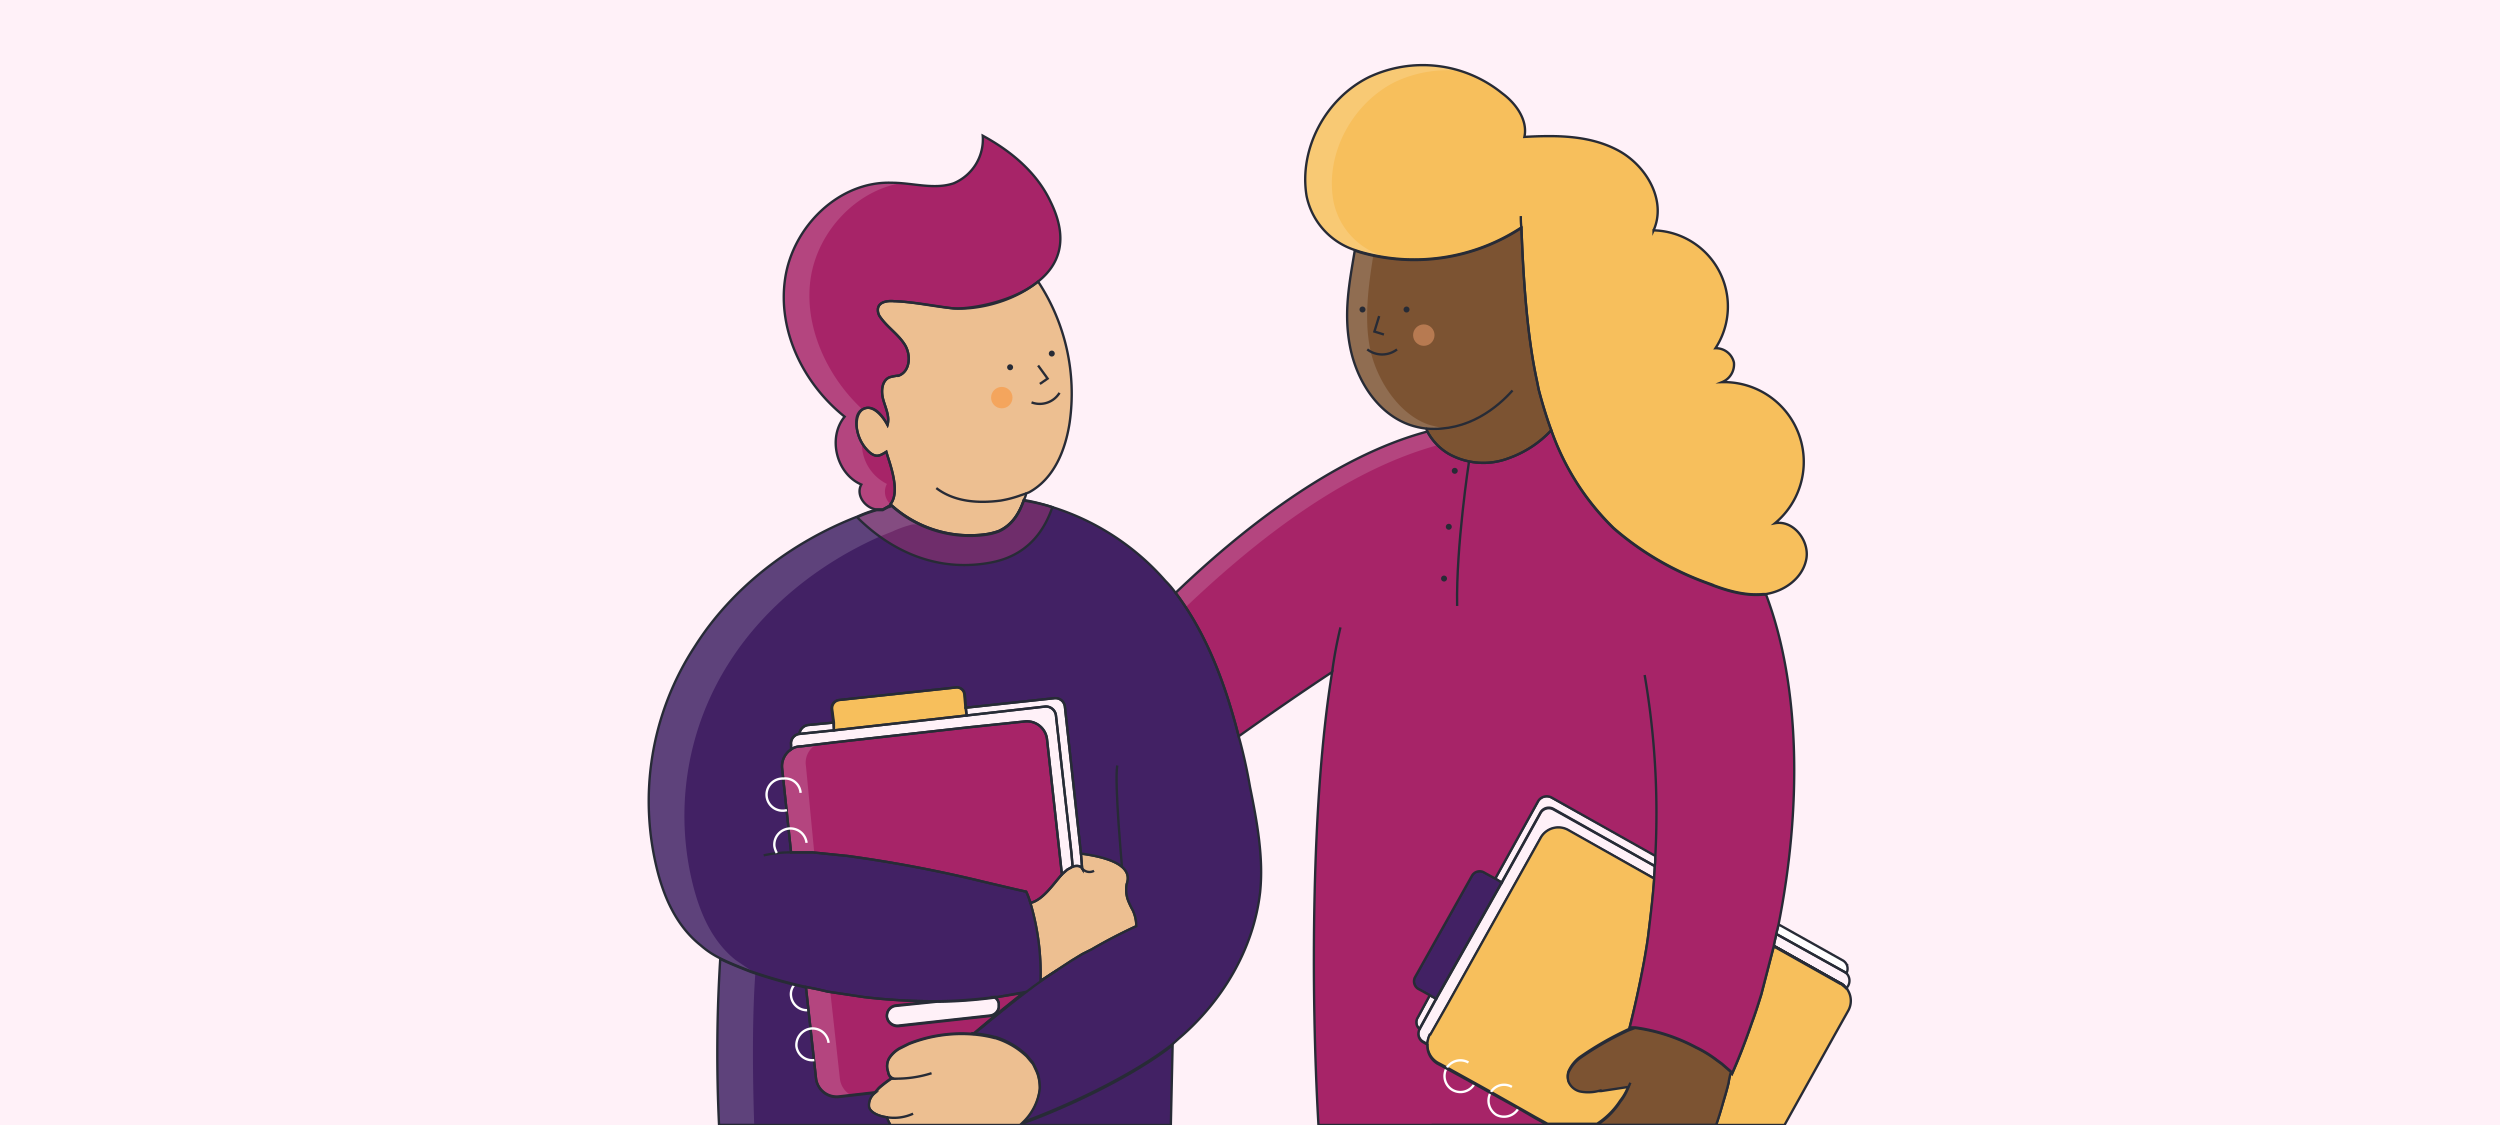 <svg id="Capa_3" data-name="Capa 3" xmlns="http://www.w3.org/2000/svg" viewBox="0 0 420 189"><defs><style>.cls-1{fill:#fff1f8;}.cls-15,.cls-18,.cls-2{fill:none;}.cls-18,.cls-2,.cls-3,.cls-4,.cls-7,.cls-8,.cls-9{stroke:#272b36;}.cls-15,.cls-18,.cls-2,.cls-3,.cls-4,.cls-7,.cls-8,.cls-9{stroke-miterlimit:10;}.cls-15,.cls-2,.cls-3,.cls-4,.cls-7{stroke-width:0.4px;}.cls-3,.cls-6{fill:#fff;}.cls-11,.cls-4{fill:#422164;}.cls-5{fill:#a72468;}.cls-6{opacity:0.15;}.cls-10,.cls-7{fill:#f7bf5c;}.cls-12,.cls-8{fill:#7c5332;}.cls-18,.cls-8,.cls-9{stroke-width:0.4px;}.cls-9{fill:#edbf91;}.cls-13{fill:#272b36;}.cls-14{fill:#6f2d6b;}.cls-15{stroke:#fff;}.cls-16{fill:#f4a55d;}.cls-17{fill:#b77a51;}</style></defs><rect class="cls-1" width="420" height="189"/><path class="cls-2" d="M241.3,167.8l-2.8,5.1a1.5,1.5,0,0,1-.3-2l2-3.7Z"/><path class="cls-2" d="M278.1,143.7a10.9,10.9,0,0,1-.1,1.8L261,136a1.6,1.6,0,0,0-2.2.6l-6.5,11.7-1.1-.7,7.2-13a1.7,1.7,0,0,1,2.3-.6Z"/><path class="cls-3" d="M309.2,165.2h0L298,158.9h0l11.2,6.3Z"/><path class="cls-3" d="M310.2,163.5h0l-.3-.2-11.5-6.4.4-1.6,10.7,6A1.6,1.6,0,0,1,310.2,163.5Z"/><path class="cls-4" d="M252.3,148.3l-11,19.5-1.1-.6-2-1.1a1.5,1.5,0,0,1-.5-1.9l9.6-17.1a1.5,1.5,0,0,1,1.9-.6l2,1.1Z"/><path class="cls-2" d="M278,145.5c0,.7-.1,1.4-.1,2.1l-14.5-8.1a3.4,3.4,0,0,0-4.6,1.4l-4.7,8.4-10.9,19.5-2.9,5.1h-.1a4.2,4.2,0,0,0-.4,1.5l-.7-.4a1.6,1.6,0,0,1-.6-2.2h0l2.8-5.1,11-19.5,6.5-11.7a1.6,1.6,0,0,1,2.2-.6Z"/><path class="cls-2" d="M310.5,165.6l-.3.4-.3-.3a1.8,1.8,0,0,0-.7-.5h0L298,158.9c.1-.7.3-1.3.4-2l11.5,6.4.3.2A1.8,1.8,0,0,1,310.5,165.6Z"/><path class="cls-3" d="M309.9,165.7l-.6-.5h-.1L298,158.9h0l11.2,6.3h0A1.8,1.8,0,0,1,309.9,165.7Z"/><path class="cls-5" d="M309.9,165.7l-.6-.5h-.1L298,158.9h0l11.2,6.3h0A1.8,1.8,0,0,1,309.9,165.7Z"/><path class="cls-6" d="M310.6,169.9l-2.3,4h-.1l2.3-4.1a3.4,3.4,0,0,0-.1-3.5A3.6,3.6,0,0,1,310.6,169.9Z"/><path class="cls-2" d="M261.8,186.6a2.8,2.8,0,0,0-3.7,1.1v.2a2,2,0,0,0-.2,1.1"/><path class="cls-7" d="M277.9,147.6h0q-.3,4.4-.9,8.7c-.2,1.8-.5,3.5-.8,5.2-.7,3.8-1.5,7.4-2.4,11h.9l-1.1.4a52.8,52.8,0,0,0-8.2,4.7,6.1,6.1,0,0,0-1.9,2.4,2.6,2.6,0,0,0,0,1.5,2.8,2.8,0,0,0,2.1,1.7,7,7,0,0,0,2.9-.1h.5l4.6-.7a8.9,8.9,0,0,1-1.4,2.5,13.2,13.2,0,0,1-3.9,3.9H260l-2-1.1-7.6-4.3-2.7-1.5-4.7-2.6h0l-1.5-.8a3.5,3.5,0,0,1-1.7-3.2,4.2,4.2,0,0,1,.4-1.5h.1l2.9-5.1,10.9-19.5,4.7-8.4a3.4,3.4,0,0,1,4.6-1.4Z"/><path class="cls-7" d="M310.5,169.8l-2.3,4.1L299.8,189H288.3c.4-1.1.7-2.2,1.1-3.5s.7-2.3,1-3.6a11.6,11.6,0,0,1,.4-1.8l.2.3c1.2-2.7,2.3-5.6,3.3-8.5h0c.6-1.6,1.1-3.2,1.6-4.8l2.1-8.1,11.2,6.3h.1l.6.5.3.3h.1c0,.1.1.1.1.2A3.4,3.4,0,0,1,310.5,169.8Z"/><path class="cls-8" d="M290.8,180.1a11.6,11.6,0,0,0-.4,1.8c-.3,1.3-.7,2.5-1,3.6s-.7,2.4-1.1,3.5h-20a13.2,13.2,0,0,0,3.9-3.9,8.9,8.9,0,0,0,1.4-2.5l-4.6.7h-.5a7,7,0,0,1-2.9.1,2.8,2.8,0,0,1-2.1-1.7,2.6,2.6,0,0,1,0-1.5,6.1,6.1,0,0,1,1.9-2.4,52.8,52.8,0,0,1,8.2-4.7l1.1-.4a30.4,30.4,0,0,1,10.2,3.3,20.1,20.1,0,0,1,2.9,1.7l1.5,1.1Z"/><path class="cls-2" d="M309.9,165.7l-.6-.5h-.1L298,158.9h0l11.2,6.3h0A1.8,1.8,0,0,1,309.9,165.7Z"/><path class="cls-3" d="M150,181.2h0Z"/><path class="cls-5" d="M150,181.2h0Z"/><path class="cls-5" d="M178.4,146.9h0c-1.5,1.7-3.2,4.3-5.3,4.8a10.7,10.7,0,0,0-.7-1.9l-1.8-.4h0l-5.1-1.2a225.2,225.2,0,0,0-23.1-4.4l-5.9-.6h-3.6l-1.5-14.1a3.4,3.4,0,0,1,1.5-3.2,2.7,2.7,0,0,1,1.5-.5h.1l5.8-.7,22.3-2.5,9.6-1a3.4,3.4,0,0,1,3.7,3Z"/><path class="cls-9" d="M190.9,155.6q-3.9,1.8-7.5,3.9l-1.6.8-1.8,1.1h0l-5.2,3.4a41.4,41.4,0,0,0-1.7-13.1c2.1-.5,3.8-3.1,5.3-4.8h0l.9-.8.9-.5c.6-.2,1.3-.2,1.6.3l-.2-2.5c3.7.5,8.9,1.7,7.7,5.1a5.1,5.1,0,0,0,.2,2.7,13,13,0,0,0,.8,1.7A6.3,6.3,0,0,1,190.9,155.6Z"/><path class="cls-2" d="M149.8,181.2h.1"/><path class="cls-5" d="M172,166.8l-4.1,3.3-4.3,3.6a24,24,0,0,0-10.9,1.6l-1.6.8a5.2,5.2,0,0,0-1.7,1.6,2.7,2.7,0,0,0-.2,2.3,1.4,1.4,0,0,0,.7,1.1h-.1a18.4,18.4,0,0,0-2.2,1.7l-.6.7h0l-6.1.7a3.5,3.5,0,0,1-3.8-3l-1.7-15.4,2,.4,1.7.4,6,.9a98.7,98.7,0,0,0,12.2.7l-6.8.7a1.7,1.7,0,0,0-1.5,1.7v.2a1.8,1.8,0,0,0,1.9,1.5l15.4-1.7a1.7,1.7,0,0,0,1.5-1.4h0v-.5a.9.9,0,0,0-.1-.5h0a1.3,1.3,0,0,0-.6-.7h.5Z"/><path class="cls-6" d="M136.8,143.3h-4l-1.5-14a3.5,3.5,0,0,1,1.5-3.3,6.6,6.6,0,0,1,1.5-.5h.1l2.4-.2a3.5,3.5,0,0,0-1.4,3.4Z"/><path class="cls-6" d="M143.2,184.1l-2.4.2a3.2,3.2,0,0,1-3.7-3L135.3,166l2,.4,1.7.3h.5l1.6,14.5A3.6,3.6,0,0,0,143.2,184.1Z"/><path class="cls-2" d="M167.8,169v.3h0a1.7,1.7,0,0,1-1.5,1.4l-15.4,1.7a1.8,1.8,0,0,1-1.9-1.5v-.2a1.7,1.7,0,0,1,1.5-1.7l6.8-.7h0a79.3,79.3,0,0,0,9.8-.7,1.3,1.3,0,0,1,.6.7h0a.9.9,0,0,1,.1.5Z"/><path class="cls-5" d="M174.4,47.3c-4.7,3.8-12.4,4.7-14.3,4.5s-6.6-1.1-9.9-1.2c-1.1-.1-2.5.1-2.7,1.2a2,2,0,0,0,.4,1.5c1.2,1.7,3,2.8,4.1,4.6s.9,4.5-1,5.2a7.6,7.6,0,0,0-1.6.3c-1.3.6-1.4,2.4-1,3.8s1.1,2.8.7,4.2c-.8-1.5-2.1-3.3-3.8-2.8s-1.6,2.6-1.2,4.1a6.6,6.6,0,0,0,2,3.3c1.1.9,1.7.6,2.8-.1.4,1.5,2.5,6.6.7,8.8l-.3.4h-.1l-.9.5h-1c-1.9-.2-3.6-2.4-2.6-4.2-4.2-1.8-5.7-7.9-2.8-11.4-6.9-5.5-11.3-14.4-10-23.2s9.1-16.4,17.9-16.1c3.5,0,7.1,1.2,10.4.1a8,8,0,0,0,4.9-8c4.8,2.6,9.1,6.2,11.4,11.1C179.7,40.4,177.8,44.6,174.4,47.3Z"/><path class="cls-6" d="M149.6,84.7h0l-.3.4h-.1l-.9.5h-1c-1.9-.2-3.6-2.4-2.6-4.2-4.2-1.8-5.7-7.9-2.8-11.4-6.9-5.5-11.3-14.4-10-23.2s9.1-16.4,17.9-16.1h2c-7.8,1.1-14.4,8.1-15.6,16s2.6,16.4,8.6,22l1.4,1.2a7.1,7.1,0,0,0-1.4,4.2,7.6,7.6,0,0,0,4.2,7.2A2.8,2.8,0,0,0,149.6,84.7Z"/><path class="cls-9" d="M179.7,71c-.7,4.6-2.6,9.4-6.8,11.7l-.5.2A3.6,3.6,0,0,1,172,84c-.8,2.3-2,4.2-4.2,5.2a11,11,0,0,1-2.6.6,19.7,19.7,0,0,1-15.4-4.9.2.2,0,0,1-.2-.2c1.8-2.2-.3-7.3-.7-8.8-1.1.7-1.7,1-2.8.1a6.6,6.6,0,0,1-2-3.3c-.4-1.5-.2-3.6,1.2-4.1s3,1.3,3.8,2.8c.4-1.4-.3-2.8-.7-4.2s-.3-3.2,1-3.8a7.6,7.6,0,0,1,1.6-.3c1.9-.7,2.1-3.5,1-5.2s-2.9-2.9-4.1-4.6a2,2,0,0,1-.4-1.5c.2-1.1,1.6-1.3,2.7-1.2,3.3.1,6.6.9,9.9,1.2s9.6-.7,14.3-4.5A34.2,34.2,0,0,1,179.7,71Z"/><path class="cls-2" d="M157.3,82c3,2.3,7,2.6,10.8,2.1h0a18.9,18.9,0,0,0,3.4-.9l.9-.3"/><path class="cls-10" d="M303.4,94.2c-.7,3-3.6,5.1-6.7,5.6h-.5c-3.2.3-6.4-.7-9.4-1.9a49.6,49.6,0,0,1-15.7-9.2,42.8,42.8,0,0,1-10.5-16.5c-.8-2.2-1.5-4.5-2.1-6.8l-.3-1.5h0c-1.7-7.8-2.3-17.6-2.6-25.7a32.8,32.8,0,0,1-27.1,4.1l-.9-.3a12.1,12.1,0,0,1-8.1-9.1h0c-1.3-7.9,3.2-16.3,10.4-19.9a21.2,21.2,0,0,1,22.5,2.7c2.3,1.7,4.3,4.5,3.7,7.3,5.4-.3,11-.3,15.8,2.3s8.1,8.5,5.9,13.4a12.8,12.8,0,0,1,10.4,19.8,3.1,3.1,0,0,1,3.1,2.4,3.2,3.2,0,0,1-2,3.3,13.4,13.4,0,0,1,8.9,23.7C301.4,87.3,304.2,91.1,303.4,94.2Z"/><path class="cls-6" d="M245.2,11.9a20.6,20.6,0,0,0-10.9,1.9c-7.1,3.6-11.7,12-10.3,19.9h0a12.1,12.1,0,0,0,8,9.2l.9.3h.4a39.9,39.9,0,0,1-4.8-1l-.9-.3a12.1,12.1,0,0,1-8.1-9.1h0c-1.4-7.9,3.2-16.3,10.3-19.9A21,21,0,0,1,245.2,11.9Z"/><path class="cls-2" d="M255.5,36.3a14.1,14.1,0,0,0,.1,2"/><path class="cls-9" d="M174.7,183a9.4,9.4,0,0,1-2.8,5.7l-.3.3h-22a5.2,5.2,0,0,1-.6-1.3c-1.6-.2-2.8-.9-3-1.7a2.6,2.6,0,0,1,1-2.4h0l.6-.7a18.4,18.4,0,0,1,2.2-1.7h.1a1.4,1.4,0,0,1-.7-1.1,2.7,2.7,0,0,1,.2-2.3,5.2,5.2,0,0,1,1.7-1.6l1.6-.8a24,24,0,0,1,10.9-1.6,19.7,19.7,0,0,1,3.5.6h.1a13.3,13.3,0,0,1,5.3,3.1l1,1.2a5.9,5.9,0,0,1,.4.8,7.3,7.3,0,0,1,.5,1.2h0A8.5,8.5,0,0,1,174.7,183Z"/><path class="cls-2" d="M192.7,154.8l-1.8.8"/><path class="cls-11" d="M210,132.2a86.4,86.4,0,0,0-1.9-8.5c-2.2-8.6-5.3-17.1-10.6-24.1a16.3,16.3,0,0,0-1.7-2,41.8,41.8,0,0,0-19-12.4A33.7,33.7,0,0,0,172,84c-.8,2.3-2,4.2-4.2,5.2a11,11,0,0,1-2.6.6,19.7,19.7,0,0,1-15.4-4.9l-.5.2h-.1l-.9.5h-1a21.9,21.9,0,0,0-3.3,1.2c-11.3,4.4-21.1,12.1-27.2,21.7a47.5,47.5,0,0,0-6.3,38c1.2,4.6,3.3,9.2,7.2,12.3a14.6,14.6,0,0,0,3.3,2.2c1.6.8,3.4,1.5,5.2,2.2a82.3,82.3,0,0,0,9.2,2.6l2,.4,1.7.4,6,.9a98.7,98.7,0,0,0,12.2.7h0a79.3,79.3,0,0,0,9.8-.7h.5l4.4-.8-4.1,3.3-4.3,3.6a19.7,19.7,0,0,1,3.5.6h.1a13.3,13.3,0,0,1,5.3,3.1l1,1.2a5.9,5.9,0,0,1,.4.8,7.3,7.3,0,0,1,.5,1.2h0a8.5,8.5,0,0,1,.3,2.3,9.4,9.4,0,0,1-2.8,5.7c8.5-3.1,19-8.3,25.1-13.1l1-.9c7.3-6.2,12.6-15,13.7-24.6C212.3,144.1,211.2,138.1,210,132.2Zm-26.6,27.3-1.6.8-1.8,1.1h0l-5.2,3.4a41.4,41.4,0,0,0-1.7-13.1,10.7,10.7,0,0,0-.7-1.9l-1.8-.4h0l-5.1-1.2a225.2,225.2,0,0,0-23.1-4.4l-5.9-.6h-3.6l-1.5-14.1a3.4,3.4,0,0,1,1.5-3.2v-.8a1.6,1.6,0,0,1,1.4-1.8h0a1.7,1.7,0,0,1,1.5-1.5l4.2-.4-.3-2.3a1.4,1.4,0,0,1,1.2-1.5l19.6-2.1a1.3,1.3,0,0,1,1.5,1.2l.2,2.2,14.9-1.6a1.6,1.6,0,0,1,1.8,1.4l2.7,24.7c3.7.5,8.9,1.7,7.7,5.1a5.1,5.1,0,0,0,.2,2.7,13,13,0,0,0,.8,1.7,6.3,6.3,0,0,1,.6,2.7Q187,157.4,183.4,159.5Z"/><path class="cls-7" d="M162.4,120.2l-22.3,2.5v-1.3l-.3-2.3a1.4,1.4,0,0,1,1.2-1.5l19.6-2.1a1.3,1.3,0,0,1,1.5,1.2l.2,2.2Z"/><path class="cls-2" d="M140.1,122.7l-5.8.6a1.7,1.7,0,0,1,1.5-1.5l4.2-.4Z"/><path class="cls-2" d="M180.2,145.6l-.9.5-.9.8-2.5-22.7a3.4,3.4,0,0,0-3.7-3l-9.6,1-22.3,2.5-5.8.7h-.1a2.7,2.7,0,0,0-1.5.5v-.8a1.6,1.6,0,0,1,1.4-1.8h0l5.8-.6,22.3-2.5,13.2-1.5a1.7,1.7,0,0,1,1.8,1.5l2.6,23.1Z"/><path class="cls-2" d="M132.9,143.2a20.9,20.9,0,0,0-4.6.5"/><path class="cls-2" d="M181.8,145.9c-.3-.5-1-.5-1.6-.3l-.2-2.3-2.6-23.1a1.7,1.7,0,0,0-1.8-1.5l-13.2,1.5-.2-1.3,14.9-1.6a1.6,1.6,0,0,1,1.8,1.4l2.7,24.7Z"/><path class="cls-11" d="M149.6,189H120.8a253.1,253.1,0,0,1,.2-27.9c1.6.8,3.4,1.5,5.2,2.2a82.3,82.3,0,0,0,9.2,2.6l1.7,15.4a3.5,3.5,0,0,0,3.8,3l6.1-.7a2.6,2.6,0,0,0-1,2.4c.2.8,1.4,1.5,3,1.7A5.2,5.2,0,0,0,149.6,189Z"/><path class="cls-12" d="M260.6,72.3a18,18,0,0,1-7.2,4.7,11.9,11.9,0,0,1-10.1-.8,9.6,9.6,0,0,1-3.5-3.7l-.2-.5a13.1,13.1,0,0,1-2.7-.6c-5.5-1.9-9-7.5-10.1-13.2s-.1-10.7.8-16.1l.9.3a32.8,32.8,0,0,0,27.1-4.1c.3,8.1.9,17.9,2.6,25.7h0l.3,1.5C259.1,67.8,259.8,70.1,260.6,72.3Z"/><path class="cls-2" d="M273.7,182.6h-.1"/><path class="cls-2" d="M273.9,181.9l-.3.7"/><path class="cls-5" d="M298.8,155.3l-.4,1.6c-.1.7-.3,1.3-.4,2h0l-2.1,8.1c-.5,1.6-1,3.2-1.6,4.8h0c-1,2.9-2.1,5.8-3.3,8.5l-.2-.3-1.5-1.3-1.5-1.1a20.1,20.1,0,0,0-2.9-1.7,30.4,30.4,0,0,0-10.2-3.3h-.9c.9-3.6,1.7-7.2,2.4-11,.3-1.7.6-3.4.8-5.2s.7-5.8.9-8.7h0c0-.7.1-1.4.1-2.1a10.9,10.9,0,0,0,.1-1.8L260.7,134a1.7,1.7,0,0,0-2.3.6l-7.2,13-2-1.1a1.5,1.5,0,0,0-1.9.6l-9.6,17.1a1.5,1.5,0,0,0,.5,1.9l2,1.1-2,3.7a1.5,1.5,0,0,0,.3,2h0a1.6,1.6,0,0,0,.6,2.2l.7.4a3.5,3.5,0,0,0,1.7,3.2l1.5.8h0l4.7,2.6,2.7,1.5,4.7,2.6,2.9,1.7,2,1.1H221.5c-1.3-22.5-1.2-54.8,2.3-76.1-5.3,3.5-10.5,7.1-15.7,10.8-2.2-8.6-5.3-17.1-10.6-24.1,10.2-9.8,26.1-22.8,42.3-27.1a9.6,9.6,0,0,0,3.5,3.7,11.9,11.9,0,0,0,10.1.8,18,18,0,0,0,7.2-4.7,42.8,42.8,0,0,0,10.5,16.5A49.6,49.6,0,0,0,286.8,98c3,1.2,6.2,2.2,9.4,1.9h.5C302.6,115.5,302.6,136.2,298.8,155.3Z"/><path class="cls-6" d="M241.5,74.8c-16.8,4.6-32.3,17.7-42.3,27.2l-1.7-2.4c10.2-9.8,26.1-22.8,42.3-27.1A9.8,9.8,0,0,0,241.5,74.8Z"/><path class="cls-2" d="M225.2,105.4a71.8,71.8,0,0,0-1.4,7.5"/><path class="cls-4" d="M197,175.6l-.3,13.4H171.6l.3-.3C180.4,185.6,190.9,180.4,197,175.6Z"/><polyline class="cls-2" points="288.3 189 268.3 189 260 189 257.8 189 240.5 189"/><path class="cls-2" d="M164.7,172.8s8.6-7.2,12.9-9.8"/><path class="cls-2" d="M149.8,181.2a19.6,19.6,0,0,0,6.7-.9"/><path class="cls-2" d="M181.8,145.9a1.6,1.6,0,0,0,2,.4"/><path class="cls-2" d="M246.8,77.5s-2.2,14.3-2,24.3"/><path class="cls-13" d="M244.4,79.6a.5.5,0,0,0,0-1,.5.5,0,1,0,0,1Z"/><path class="cls-13" d="M243.4,89a.5.5,0,0,0,0-1,.5.5,0,1,0,0,1Z"/><path class="cls-13" d="M242.6,97.7a.5.5,0,0,0,0-1,.5.5,0,0,0,0,1Z"/><path class="cls-13" d="M169.7,62.2a.5.5,0,0,0,0-1,.5.5,0,0,0,0,1Z"/><path class="cls-14" d="M176.8,85.2c-1.5,4.4-4.5,8.2-10.3,9.3-11.1,2.1-18.9-4-22.5-7.6a21.9,21.9,0,0,1,3.3-1.2h1l.9-.5h.1l.5-.2a19.7,19.7,0,0,0,15.4,4.9,11,11,0,0,0,2.6-.6c2.2-1,3.4-2.9,4.2-5.2A33.7,33.7,0,0,1,176.8,85.2Z"/><path class="cls-6" d="M154.5,88.1h-1.2a19.6,19.6,0,0,0-3.4,1.2l-2,.8c-10.4,4.6-19.4,11.9-25.2,20.9a47.8,47.8,0,0,0-6.2,38c1.2,4.6,3.2,9.2,7.1,12.3l2.8,1.9.5.3c-.5,6.8-.5,15.9-.2,25.3h-6.1c-.3-10.3-.3-20.4.2-27.9a14.6,14.6,0,0,1-3.3-2.2c-3.9-3.1-5.9-7.7-7.1-12.3a47.8,47.8,0,0,1,6.2-38,57,57,0,0,1,27.2-21.7,19.6,19.6,0,0,1,3.4-1.2h1l.9-.5h0l.5-.2A19.7,19.7,0,0,0,154.5,88.1Z"/><path class="cls-15" d="M133.5,165.4a2.4,2.4,0,0,0-.6,2,2.7,2.7,0,0,0,3,2.3"/><path class="cls-15" d="M247.7,182.1a2.7,2.7,0,0,1-3.7,1,2.7,2.7,0,0,1-1-3.6,2.7,2.7,0,0,1,3.7-1"/><path class="cls-15" d="M255.1,186.2a2.8,2.8,0,0,1-3.7,1.1,2.8,2.8,0,0,1-1-3.7,2.6,2.6,0,0,1,3.6-1"/><path class="cls-6" d="M242.6,72h-3.1a12.2,12.2,0,0,1-2.6-.6c-5.5-1.8-9.1-7.5-10.1-13.2s-.2-10.7.7-16.1l.9.3,2.3.6c-.8,5-1.5,10.2-.6,15.2s4.6,11.4,10.1,13.2Z"/><path class="cls-2" d="M149,187.7a7.7,7.7,0,0,0,4.4-.6"/><path class="cls-13" d="M176.7,59.9a.5.5,0,1,0,0-1,.5.5,0,0,0,0,1Z"/><polyline class="cls-2" points="174.4 61.4 176 63.6 174.7 64.5"/><circle class="cls-16" cx="168.3" cy="66.8" r="1.8"/><path class="cls-2" d="M173.3,67.6A3.9,3.9,0,0,0,178,66"/><path class="cls-13" d="M236.3,52.5a.5.5,0,0,0,0-1,.5.5,0,0,0,0,1Z"/><path class="cls-13" d="M228.9,52.5a.5.5,0,0,0,0-1,.5.5,0,0,0,0,1Z"/><polyline class="cls-2" points="231.7 53.1 230.9 55.7 232.5 56.2"/><circle class="cls-17" cx="239.2" cy="56.3" r="1.8"/><path class="cls-2" d="M234.7,58.7a4.1,4.1,0,0,1-5,0"/><path class="cls-2" d="M210,132.2a86.4,86.4,0,0,0-1.9-8.5c-2.2-8.6-5.3-17.1-10.6-24.1a16.3,16.3,0,0,0-1.7-2,41.8,41.8,0,0,0-19-12.4A33.7,33.7,0,0,0,172,84c-.8,2.3-2,4.2-4.2,5.2a11,11,0,0,1-2.6.6,19.7,19.7,0,0,1-15.4-4.9l-.5.2h-.1l-.9.5h-1a21.9,21.9,0,0,0-3.3,1.2c-11.3,4.4-21.1,12.1-27.2,21.7a47.5,47.5,0,0,0-6.3,38c1.2,4.6,3.3,9.2,7.2,12.3a14.6,14.6,0,0,0,3.3,2.2c1.6.8,3.4,1.5,5.2,2.2a82.3,82.3,0,0,0,9.2,2.6l2,.4,1.7.4,6,.9a98.7,98.7,0,0,0,12.2.7h0a79.3,79.3,0,0,0,9.8-.7h.5l4.4-.8-4.1,3.3-4.3,3.6a19.7,19.7,0,0,1,3.5.6h.1a13.3,13.3,0,0,1,5.3,3.1l1,1.2a5.9,5.9,0,0,1,.4.8,7.3,7.3,0,0,1,.5,1.2h0a8.5,8.5,0,0,1,.3,2.3,9.4,9.4,0,0,1-2.8,5.7c8.5-3.1,19-8.3,25.1-13.1l1-.9c7.3-6.2,12.6-15,13.7-24.6C212.3,144.1,211.2,138.1,210,132.2Zm-26.6,27.3-1.6.8-1.8,1.1h0l-5.2,3.4a41.4,41.4,0,0,0-1.7-13.1,10.7,10.7,0,0,0-.7-1.9l-1.8-.4h0l-5.1-1.2a225.2,225.2,0,0,0-23.1-4.4l-5.9-.6h-3.6l-1.5-14.1a3.4,3.4,0,0,1,1.5-3.2v-.8a1.6,1.6,0,0,1,1.4-1.8h0a1.7,1.7,0,0,1,1.5-1.5l4.2-.4-.3-2.3a1.4,1.4,0,0,1,1.2-1.5l19.6-2.1a1.3,1.3,0,0,1,1.5,1.2l.2,2.2,14.9-1.6a1.6,1.6,0,0,1,1.8,1.4l2.7,24.7c3.7.5,8.9,1.7,7.7,5.1a5.1,5.1,0,0,0,.2,2.7,13,13,0,0,0,.8,1.7,6.3,6.3,0,0,1,.6,2.7Q187,157.4,183.4,159.5Z"/><path class="cls-2" d="M149.6,189H120.8a253.1,253.1,0,0,1,.2-27.9c1.6.8,3.4,1.5,5.2,2.2a82.3,82.3,0,0,0,9.2,2.6l1.7,15.4a3.5,3.5,0,0,0,3.8,3l6.1-.7a2.6,2.6,0,0,0-1,2.4c.2.8,1.4,1.5,3,1.7A5.2,5.2,0,0,0,149.6,189Z"/><path class="cls-2" d="M176.8,85.2c-1.5,4.4-4.5,8.2-10.3,9.3-11.1,2.1-18.9-4-22.5-7.6a21.9,21.9,0,0,1,3.3-1.2h1l.9-.5h.1l.5-.2a19.7,19.7,0,0,0,15.4,4.9,11,11,0,0,0,2.6-.6c2.2-1,3.4-2.9,4.2-5.2A33.7,33.7,0,0,1,176.8,85.2Z"/><path class="cls-2" d="M178.4,146.9h0c-1.5,1.7-3.2,4.3-5.3,4.8a10.7,10.7,0,0,0-.7-1.9l-1.8-.4h0l-5.1-1.2a225.2,225.2,0,0,0-23.1-4.4l-5.9-.6h-3.6l-1.5-14.1a3.4,3.4,0,0,1,1.5-3.2,2.7,2.7,0,0,1,1.5-.5h.1l5.8-.7,22.3-2.5,9.6-1a3.4,3.4,0,0,1,3.7,3Z"/><path class="cls-2" d="M172,166.8l-4.1,3.3-4.3,3.6a24,24,0,0,0-10.9,1.6l-1.6.8a5.2,5.2,0,0,0-1.7,1.6,2.7,2.7,0,0,0-.2,2.3,1.4,1.4,0,0,0,.7,1.1h-.1a18.4,18.4,0,0,0-2.2,1.7l-.6.7h0l-6.1.7a3.5,3.5,0,0,1-3.8-3l-1.7-15.4,2,.4,1.7.4,6,.9a98.7,98.7,0,0,0,12.2.7l-6.8.7a1.7,1.7,0,0,0-1.5,1.7v.2a1.8,1.8,0,0,0,1.9,1.5l15.4-1.7a1.7,1.7,0,0,0,1.5-1.4h0v-.5a.9.9,0,0,0-.1-.5h0a1.3,1.3,0,0,0-.6-.7h.5Z"/><path class="cls-15" d="M132.2,136.1a2.7,2.7,0,1,1-.6-5.3,2.6,2.6,0,0,1,2.9,2.4"/><path class="cls-15" d="M130.5,143.3a3.6,3.6,0,0,1-.4-1.1,2.7,2.7,0,0,1,5.4-.6"/><path class="cls-15" d="M136.8,178.1a2.7,2.7,0,0,1-3-2.3,2.8,2.8,0,0,1,2.4-3,2.7,2.7,0,0,1,3,2.4"/><path class="cls-2" d="M174.4,47.3c-4.7,3.8-12.4,4.7-14.3,4.5s-6.6-1.1-9.9-1.2c-1.1-.1-2.5.1-2.7,1.2a2,2,0,0,0,.4,1.5c1.2,1.7,3,2.8,4.1,4.6s.9,4.5-1,5.2a7.6,7.6,0,0,0-1.6.3c-1.3.6-1.4,2.4-1,3.8s1.1,2.8.7,4.2c-.8-1.5-2.1-3.3-3.8-2.8s-1.6,2.6-1.2,4.1a6.6,6.6,0,0,0,2,3.3c1.1.9,1.7.6,2.8-.1.4,1.5,2.5,6.6.7,8.8l-.3.4h-.1l-.9.5h-1c-1.9-.2-3.6-2.4-2.6-4.2-4.2-1.8-5.7-7.9-2.8-11.4-6.9-5.5-11.3-14.4-10-23.2s9.1-16.4,17.9-16.1c3.5,0,7.1,1.2,10.4.1a8,8,0,0,0,4.9-8c4.8,2.6,9.1,6.2,11.4,11.1C179.7,40.4,177.8,44.6,174.4,47.3Z"/><path class="cls-2" d="M303.4,94.2c-.7,3-3.6,5.1-6.7,5.6h-.5c-3.2.3-6.4-.7-9.4-1.9a49.6,49.6,0,0,1-15.7-9.2,42.8,42.8,0,0,1-10.5-16.5c-.8-2.2-1.5-4.5-2.1-6.8l-.3-1.5h0c-1.7-7.8-2.3-17.6-2.6-25.7a32.8,32.8,0,0,1-27.1,4.1l-.9-.3a12.1,12.1,0,0,1-8.1-9.1h0c-1.3-7.9,3.2-16.3,10.4-19.9a21.2,21.2,0,0,1,22.5,2.7c2.3,1.7,4.3,4.5,3.7,7.3,5.4-.3,11-.3,15.8,2.3s8.1,8.5,5.9,13.4a12.8,12.8,0,0,1,10.4,19.8,3.1,3.1,0,0,1,3.1,2.4,3.2,3.2,0,0,1-2,3.3,13.4,13.4,0,0,1,8.9,23.7C301.4,87.3,304.2,91.1,303.4,94.2Z"/><path class="cls-18" d="M260.6,72.3a18,18,0,0,1-7.2,4.7,11.9,11.9,0,0,1-10.1-.8,9.6,9.6,0,0,1-3.5-3.7l-.2-.5a13.1,13.1,0,0,1-2.7-.6c-5.5-1.9-9-7.5-10.1-13.2s-.1-10.7.8-16.1l.9.3a32.8,32.8,0,0,0,27.1-4.1c.3,8.1.9,17.9,2.6,25.7h0l.3,1.5C259.1,67.8,259.8,70.1,260.6,72.3Z"/><path class="cls-2" d="M254.1,65.6c-2.4,2.7-7.4,7-14.5,6.4"/><path class="cls-18" d="M298.8,155.3l-.4,1.6c-.1.7-.3,1.3-.4,2h0l-2.1,8.1c-.5,1.6-1,3.2-1.6,4.8h0c-1,2.9-2.1,5.8-3.3,8.5l-.2-.3-1.5-1.3-1.5-1.1a20.1,20.1,0,0,0-2.9-1.7,30.4,30.4,0,0,0-10.2-3.3h-.9c.9-3.6,1.7-7.2,2.4-11,.3-1.7.6-3.4.8-5.2s.7-5.8.9-8.7h0c0-.7.1-1.4.1-2.1a10.9,10.9,0,0,0,.1-1.8L260.7,134a1.7,1.7,0,0,0-2.3.6l-7.2,13-2-1.1a1.5,1.5,0,0,0-1.9.6l-9.6,17.1a1.5,1.5,0,0,0,.5,1.9l2,1.1-2,3.7a1.5,1.5,0,0,0,.3,2h0a1.6,1.6,0,0,0,.6,2.2l.7.4a3.5,3.5,0,0,0,1.7,3.2l1.5.8h0l4.7,2.6,2.7,1.5,4.7,2.6,2.9,1.7,2,1.1H221.5c-1.3-22.5-1.2-54.8,2.3-76.1-5.3,3.5-10.5,7.1-15.7,10.8-2.2-8.6-5.3-17.1-10.6-24.1,10.2-9.8,26.1-22.8,42.3-27.1a9.6,9.6,0,0,0,3.5,3.7,11.9,11.9,0,0,0,10.1.8,18,18,0,0,0,7.2-4.7,42.8,42.8,0,0,0,10.5,16.5A49.6,49.6,0,0,0,286.8,98c3,1.2,6.2,2.2,9.4,1.9h.5C302.6,115.5,302.6,136.2,298.8,155.3Z"/><path class="cls-2" d="M276.3,113.4a136.9,136.9,0,0,1,1.8,30.3"/><path class="cls-2" d="M188.5,145.7s-1.3-14.2-.8-17.1"/></svg>
